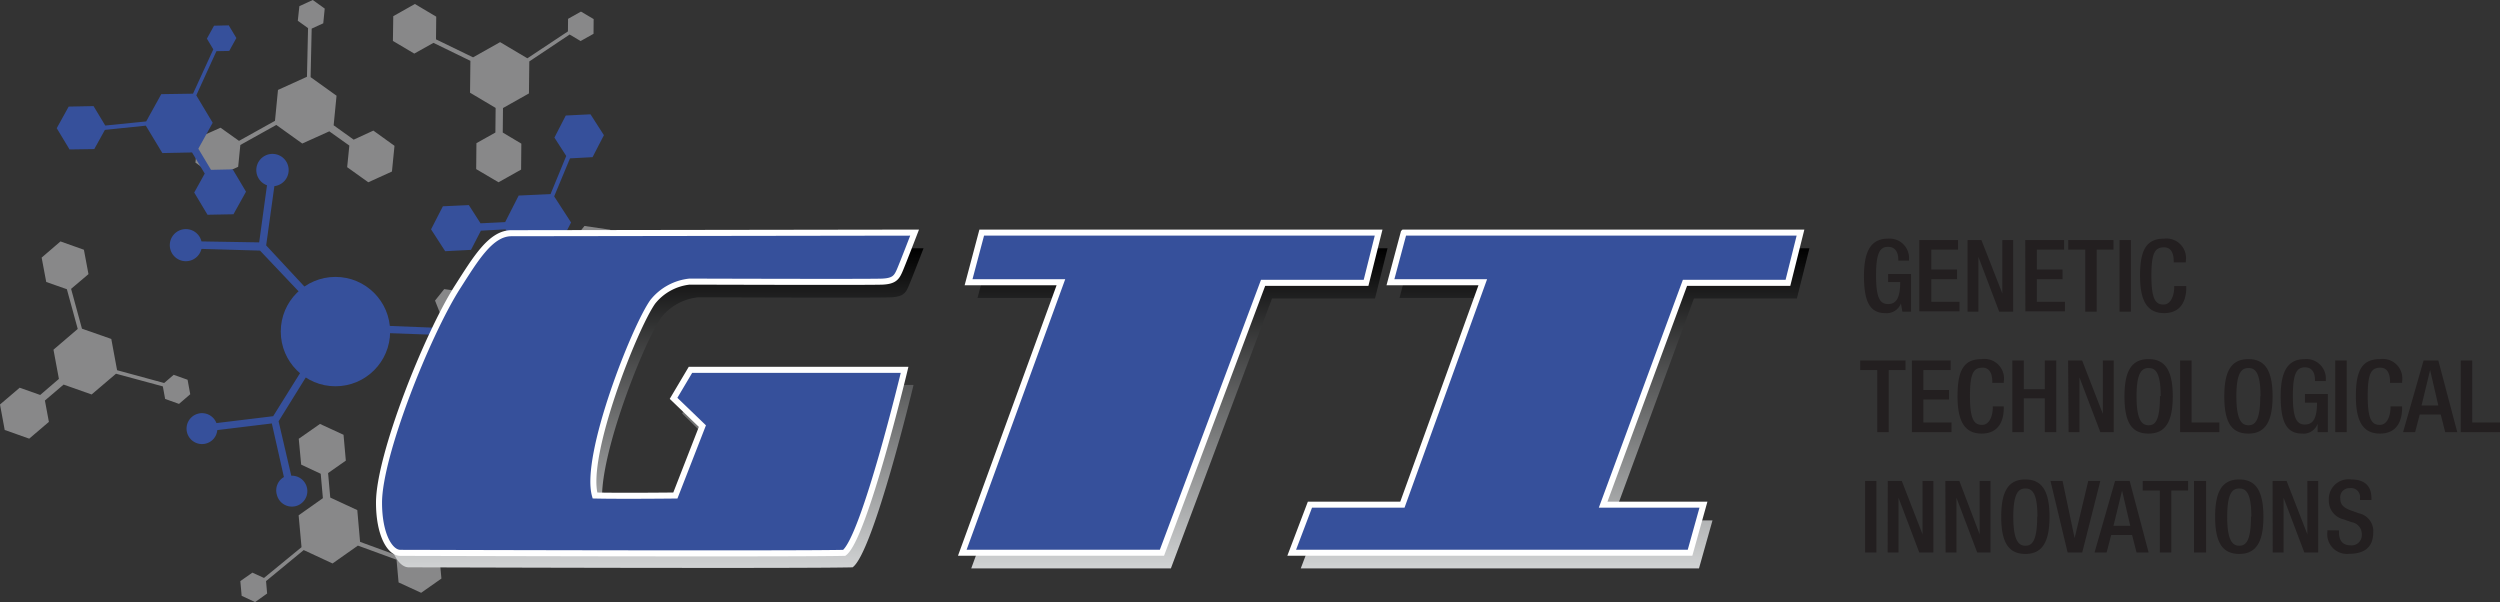 <?xml version="1.0" encoding="utf-8"?>
<svg xmlns="http://www.w3.org/2000/svg"
    xmlns:xlink="http://www.w3.org/1999/xlink" viewBox="0 0 207.11 49.88">
    <rect x="0" y="0" width="207.11" height="49.88" fill="#333333" stroke="none"/>
    <defs>
        <linearGradient id="a" x1="54.3" y1="47.09" x2="54.3" y2="20.57" gradientUnits="userSpaceOnUse">
            <stop offset="0" stop-color="#d1d3d4"/>
            <stop offset="1"/>
        </linearGradient>
        <linearGradient id="b" x1="97.71" y1="47.09" x2="97.71" y2="20.57" xlink:href="#a"/>
        <linearGradient id="c" x1="128.83" y1="47.09" x2="128.83" y2="20.57" xlink:href="#a"/>
        <style>.a{fill:#888889}.b,.g{fill:#36509b}.c{fill:#231f20}.g{stroke:#fff;stroke-miterlimit:10;stroke-width:.5px}</style>
    </defs>
    <path class="a" d="M22.13 49.17l-.09-1.03 3.12-2.57 2.39 1.11 2.1-1.48 3.2 1.17.17 1.88 1.87.86 1.68-1.18-.19-2.05-1.86-.86-1.49 1.04-3.2-1.17-.23-2.63-2.24-1.04-.18-2.03 1.47-1.03-.19-2.14-1.95-.9-1.76 1.23.2 2.14 1.62.76.18 2.02-2.01 1.42.24 2.64-3.11 2.55-.96-.44-1 .7.11 1.22 1.11.52 1-.71zM24.67 1.72l.85.61-.09 4.03-2.4 1.09-.25 2.56-2.98 1.66-1.53-1.09-1.88.84-.2 2.05 1.67 1.2 1.87-.85.18-1.81 2.98-1.66 2.15 1.54 2.24-1.01 1.66 1.18-.18 1.79 1.75 1.25 1.96-.89.21-2.13-1.75-1.26-1.63.75-1.66-1.19.24-2.45-2.15-1.54.09-4.02.96-.44.12-1.22-.99-.71-1.11.51-.13 1.21zM47.06 1.56l-.01 1.04-3.36 2.23-2.26-1.34-2.24 1.26-3.07-1.49.02-1.88L34.37.33l-1.79 1.01-.03 2.05 1.77 1.05 1.59-.89 3.06 1.49-.03 2.64 2.12 1.26-.02 2.04-1.57.88-.02 2.15 1.85 1.09 1.87-1.05.02-2.15-1.54-.92.02-2.03 2.15-1.21.03-2.65 3.34-2.23.91.54 1.07-.6.01-1.22-1.05-.62-1.07.6zM14.39 31.05l-.79.68-3.9-1.06-.48-2.59-2.43-.85-.9-3.3 1.44-1.22-.38-2.02L5.01 20l-1.56 1.34.38 2.02 1.71.6.9 3.29-2.01 1.72.45 2.42-1.55 1.33-1.7-.6L0 33.51l.39 2.11 2.03.72 1.63-1.39-.33-1.77 1.55-1.32 2.32.82 2.02-1.72 3.88 1.05.19 1.04 1.15.41.93-.8-.22-1.2-1.15-.41zM37.7 26.22l.65-.81 4.02.28.97 2.44 2.55.38 1.52 3.05-1.17 1.48.76 1.91 2.03.3 1.28-1.61-.76-1.91-1.8-.27-1.52-3.05 1.65-2.07-.91-2.29 1.26-1.6 1.78.26 1.33-1.68-.79-2-2.13-.31-1.33 1.68.66 1.67-1.26 1.6-2.44-.36-1.64 2.08-4.01-.28-.39-.99-1.21-.17-.76.95.45 1.14 1.21.18z"/>
    <path class="b" d="M25.32 24.75l.45-.42-3.72-4 .68-4.91a1.34 1.34 0 10-.61-.07l-.65 4.73-4.78-.08a1.33 1.33 0 100 .62l4.85.14zM30.75 26.94v.61l5.42.19 3 4a1.34 1.34 0 102-.09 1.32 1.32 0 00-1.53-.29l-2.87-3.82 3.49-3.26a1.33 1.33 0 10-.44-.43l-3.54 3.31zM25.87 30.4l-.5-.31-2.74 4.39-4.7.57a1.28 1.28 0 10-.93 1.71 1.26 1.26 0 001-1.13l4.52-.55 1 4.44a1.28 1.28 0 00-.58 1.48 1.28 1.28 0 101.19-1.59l-1.05-4.51z"/>
    <circle class="b" cx="27.79" cy="27.47" r="4.53"/>
    <path class="b" d="M49.58 23.94l-1.03.05-2.44-3.22 1.2-2.34-1.4-2.16 1.31-3.15 1.87-.1.94-1.82-1.11-1.73-2.05.1-.94 1.83.98 1.52-1.3 3.16-2.64.12-1.12 2.2-2.04.1-.97-1.51-2.15.1-.98 1.91 1.17 1.81 2.14-.11.82-1.59 2.04-.11 1.33 2.07 2.65-.12 2.42 3.2-.48.94.66 1.03 1.23-.06.55-1.09-.66-1.03zM17.14 3.2l.53.89-1.68 3.67-2.63.04-1.25 2.26-3.39.34-.97-1.61-2.06.04-.99 1.79 1.06 1.76 2.05-.03.88-1.59 3.39-.35 1.37 2.27 2.46-.05 1.05 1.75-.87 1.57 1.1 1.84 2.15-.04 1.04-1.87-1.1-1.85-1.8.04-1.05-1.75 1.19-2.15-1.36-2.27 1.67-3.66 1.06-.02.59-1.07-.63-1.05-1.22.03-.59 1.07z"/>
    <path class="c" d="M157.48 25.13a1.25 1.25 0 01-1.3.81c-1.3 0-1.76-1-1.76-3.08s.59-3.09 2-3.09a1.61 1.61 0 011.73 1.71v.11h-.89v-.14c0-.44-.19-1-.84-1s-1 .44-1 2.34.32 2.4 1 2.4 1-.52 1-1.82h-1v-.67h1.9v3.12h-.72zM159 19.89h3.21v.79H160v1.65h2.13v.8H160V25h2.33v.79H159zM163 19.89h1.15l1.73 4.42v-4.42h.9v5.93h-1.16l-1.72-4.54v4.54h-.9zM167.78 19.89H171v.79h-2.26v1.65h2.13v.8h-2.13V25h2.33v.79h-3.28zM172.75 20.68h-1.41v-.79h3.75v.79h-1.39v5.14h-.95zM175.59 19.89h.94v5.93h-.94zM181.12 23.7v.12c0 1.07-.43 2.12-1.83 2.12s-2-1-2-3.08.47-3.09 2-3.09a1.62 1.62 0 011.79 1.86v.11h-1v-.1c0-.55-.16-1.18-.85-1.15s-1 .43-1 2.34.32 2.4 1 2.4.89-.89.89-1.43v-.1zM155.52 30.66h-1.41v-.8h3.75v.8h-1.39v5.14h-.95zM158.39 29.86h3.21v.8h-2.26v1.65h2.13v.79h-2.13V35h2.33v.8h-3.28zM166 33.67v.13c0 1.07-.43 2.12-1.83 2.12s-2-1-2-3.09.47-3.08 2-3.08a1.62 1.62 0 011.83 1.86v.11h-.95v-.1c0-.55-.16-1.19-.85-1.16s-1 .43-1 2.34.32 2.4 1 2.4.89-.88.89-1.43v-.1zM166.71 29.86h.95v2.38h1.74v-2.38h.95v5.94h-.95V33h-1.74v2.8h-.95zM171.33 29.86h1.16l1.72 4.43v-4.43h.9v5.94H174l-1.73-4.54v4.54h-.9zM176 32.83c0-2.12.6-3.08 2-3.08s2 1 2 3.08-.59 3.09-2 3.09-2-.92-2-3.09zm3 0c0-2-.45-2.34-1-2.34s-1 .35-1 2.34.45 2.4 1 2.4.94-.38.94-2.43zM180.61 29.86h.95V35h2.3v.8h-3.25zM184.27 32.83c0-2.12.6-3.08 2-3.08s2 1 2 3.08-.6 3.09-2 3.09-2-.92-2-3.09zm3 0c0-2-.45-2.34-1-2.34s-1 .35-1 2.34.45 2.4 1 2.4.98-.38.98-2.43zM192 35.11a1.24 1.24 0 01-1.29.81c-1.3 0-1.77-1-1.77-3.09s.6-3.08 2-3.08a1.61 1.61 0 011.74 1.71v.11h-.9v-.14c0-.45-.18-1-.83-1s-1 .45-1 2.34.32 2.4 1 2.4 1-.52 1-1.81h-1v-.72h1.9v3.16H192zM193.46 29.86h.95v5.94h-.95zM199 33.67v.13c0 1.07-.43 2.12-1.83 2.12s-2-1-2-3.09.47-3.08 2-3.08a1.62 1.62 0 011.83 1.86v.11h-1v-.1c0-.55-.16-1.19-.85-1.16s-1 .43-1 2.34.32 2.4 1 2.4.89-.88.89-1.43v-.1zM200.78 29.86H202l1.57 5.94h-1l-.37-1.46h-1.74l-.38 1.46h-1zm1.22 3.73l-.68-2.93-.71 2.93zM203.86 29.86h.95V35h2.3v.8h-3.25zM154.51 39.84h.94v5.93h-.94zM156.39 39.84h1.16l1.72 4.42v-4.42h.9v5.93H159l-1.72-4.54v4.54h-.9zM161.16 39.84h1.16l1.68 4.42v-4.42h.9v5.93h-1.1l-1.72-4.54v4.54h-.9zM165.79 42.81c0-2.13.6-3.09 2-3.09s2 1 2 3.09-.6 3.08-2 3.08-2-.96-2-3.08zm3 0c0-2-.45-2.34-1-2.34s-1 .35-1 2.34.45 2.4 1 2.4.98-.38.98-2.43zM169.87 39.84h1l1 4.74 1.13-4.74h1l-1.5 5.93h-1.21zM175.22 39.84h1.21l1.57 5.93h-1l-.37-1.45h-1.73l-.38 1.45h-1zm1.26 3.72l-.68-2.92-.71 2.92zM178.93 40.64h-1.42v-.8h3.76v.8h-1.39v5.13h-.95zM181.76 39.84h1v5.93h-1zM183.51 42.81c0-2.13.6-3.09 2-3.09s2 1 2 3.09-.6 3.08-2 3.08-2-.96-2-3.08zm3 0c0-2-.45-2.34-1-2.34s-1 .35-1 2.34.45 2.4 1 2.4.97-.38.97-2.43zM188.27 39.84h1.16l1.72 4.42v-4.42h.9v5.93h-1.15l-1.72-4.54v4.54h-.9zM193.77 43.94v.15c0 .72.32 1.09 1 1.09a.84.84 0 00.89-.87 1 1 0 00-.84-1.05l-.65-.23a1.58 1.58 0 01-1.24-1.63 1.63 1.63 0 011.85-1.68c1.52 0 1.68 1 1.68 1.56v.14h-.95v-.13a.74.74 0 00-.84-.85.75.75 0 00-.79.85c0 .51.25.77.89 1l.64.23a1.51 1.51 0 011.2 1.57c0 1.27-.76 1.79-2 1.79a1.63 1.63 0 01-1.8-1.81v-.14z"/>
    <path d="M76.51 20.57s-1 2.6-1.25 3.17-.47.83-1.4.89-15.24 0-16 0a4.48 4.48 0 00-3.07 1.66c-1.5 2.1-5.72 12.77-4.78 16.05h6.65l2.24-5.75-2.39-2.34 1.4-2.36h17.77S72.35 45.8 70.63 47c-4.11.11-35.89 0-36.77 0s-1.77-1.52-1.77-4.16c0-3.9 4-13.94 6.52-17.86 1.49-2.34 2.74-4.45 4.46-4.45z" fill="url(#a)"/>
    <path fill="url(#b)" d="M82.08 20.57l-1.1 4.11h7.65l-8.17 22.41H97l8.38-22.36h8.53l1.04-4.16H82.08z"/>
    <path fill="url(#c)" d="M117.03 20.57l-1.09 4.11h7.64l-6.66 18.43h-7.66l-1.5 3.98h32.99l1.12-3.98h-8.31l6.77-18.38h8.53l1.04-4.16h-32.87z"/>
    <path class="g" d="M75.77 19.27s-1 2.6-1.25 3.17-.47.84-1.4.89-15.24 0-16 0A4.52 4.52 0 0054.08 25c-1.5 2.1-5.72 12.77-4.79 16.05 2.24.05 6.66 0 6.66 0l2.24-5.75L55.8 33l1.4-2.36h17.74s-3.33 13.91-5 15.16c-4.11.1-35.89 0-36.77 0s-1.77-1.53-1.77-4.16c0-3.91 4-13.94 6.51-17.87 1.5-2.34 2.75-4.45 4.46-4.45zM81.33 19.27l-1.09 4.11h7.65l-8.17 22.41h16.54l8.38-22.36h8.53l1.04-4.16H81.33zM116.29 19.27l-1.1 4.11h7.65l-6.66 18.43h-7.66l-1.51 3.98h33l1.11-3.98h-8.31l6.78-18.38h8.53l1.04-4.16h-32.87z"/>
</svg>